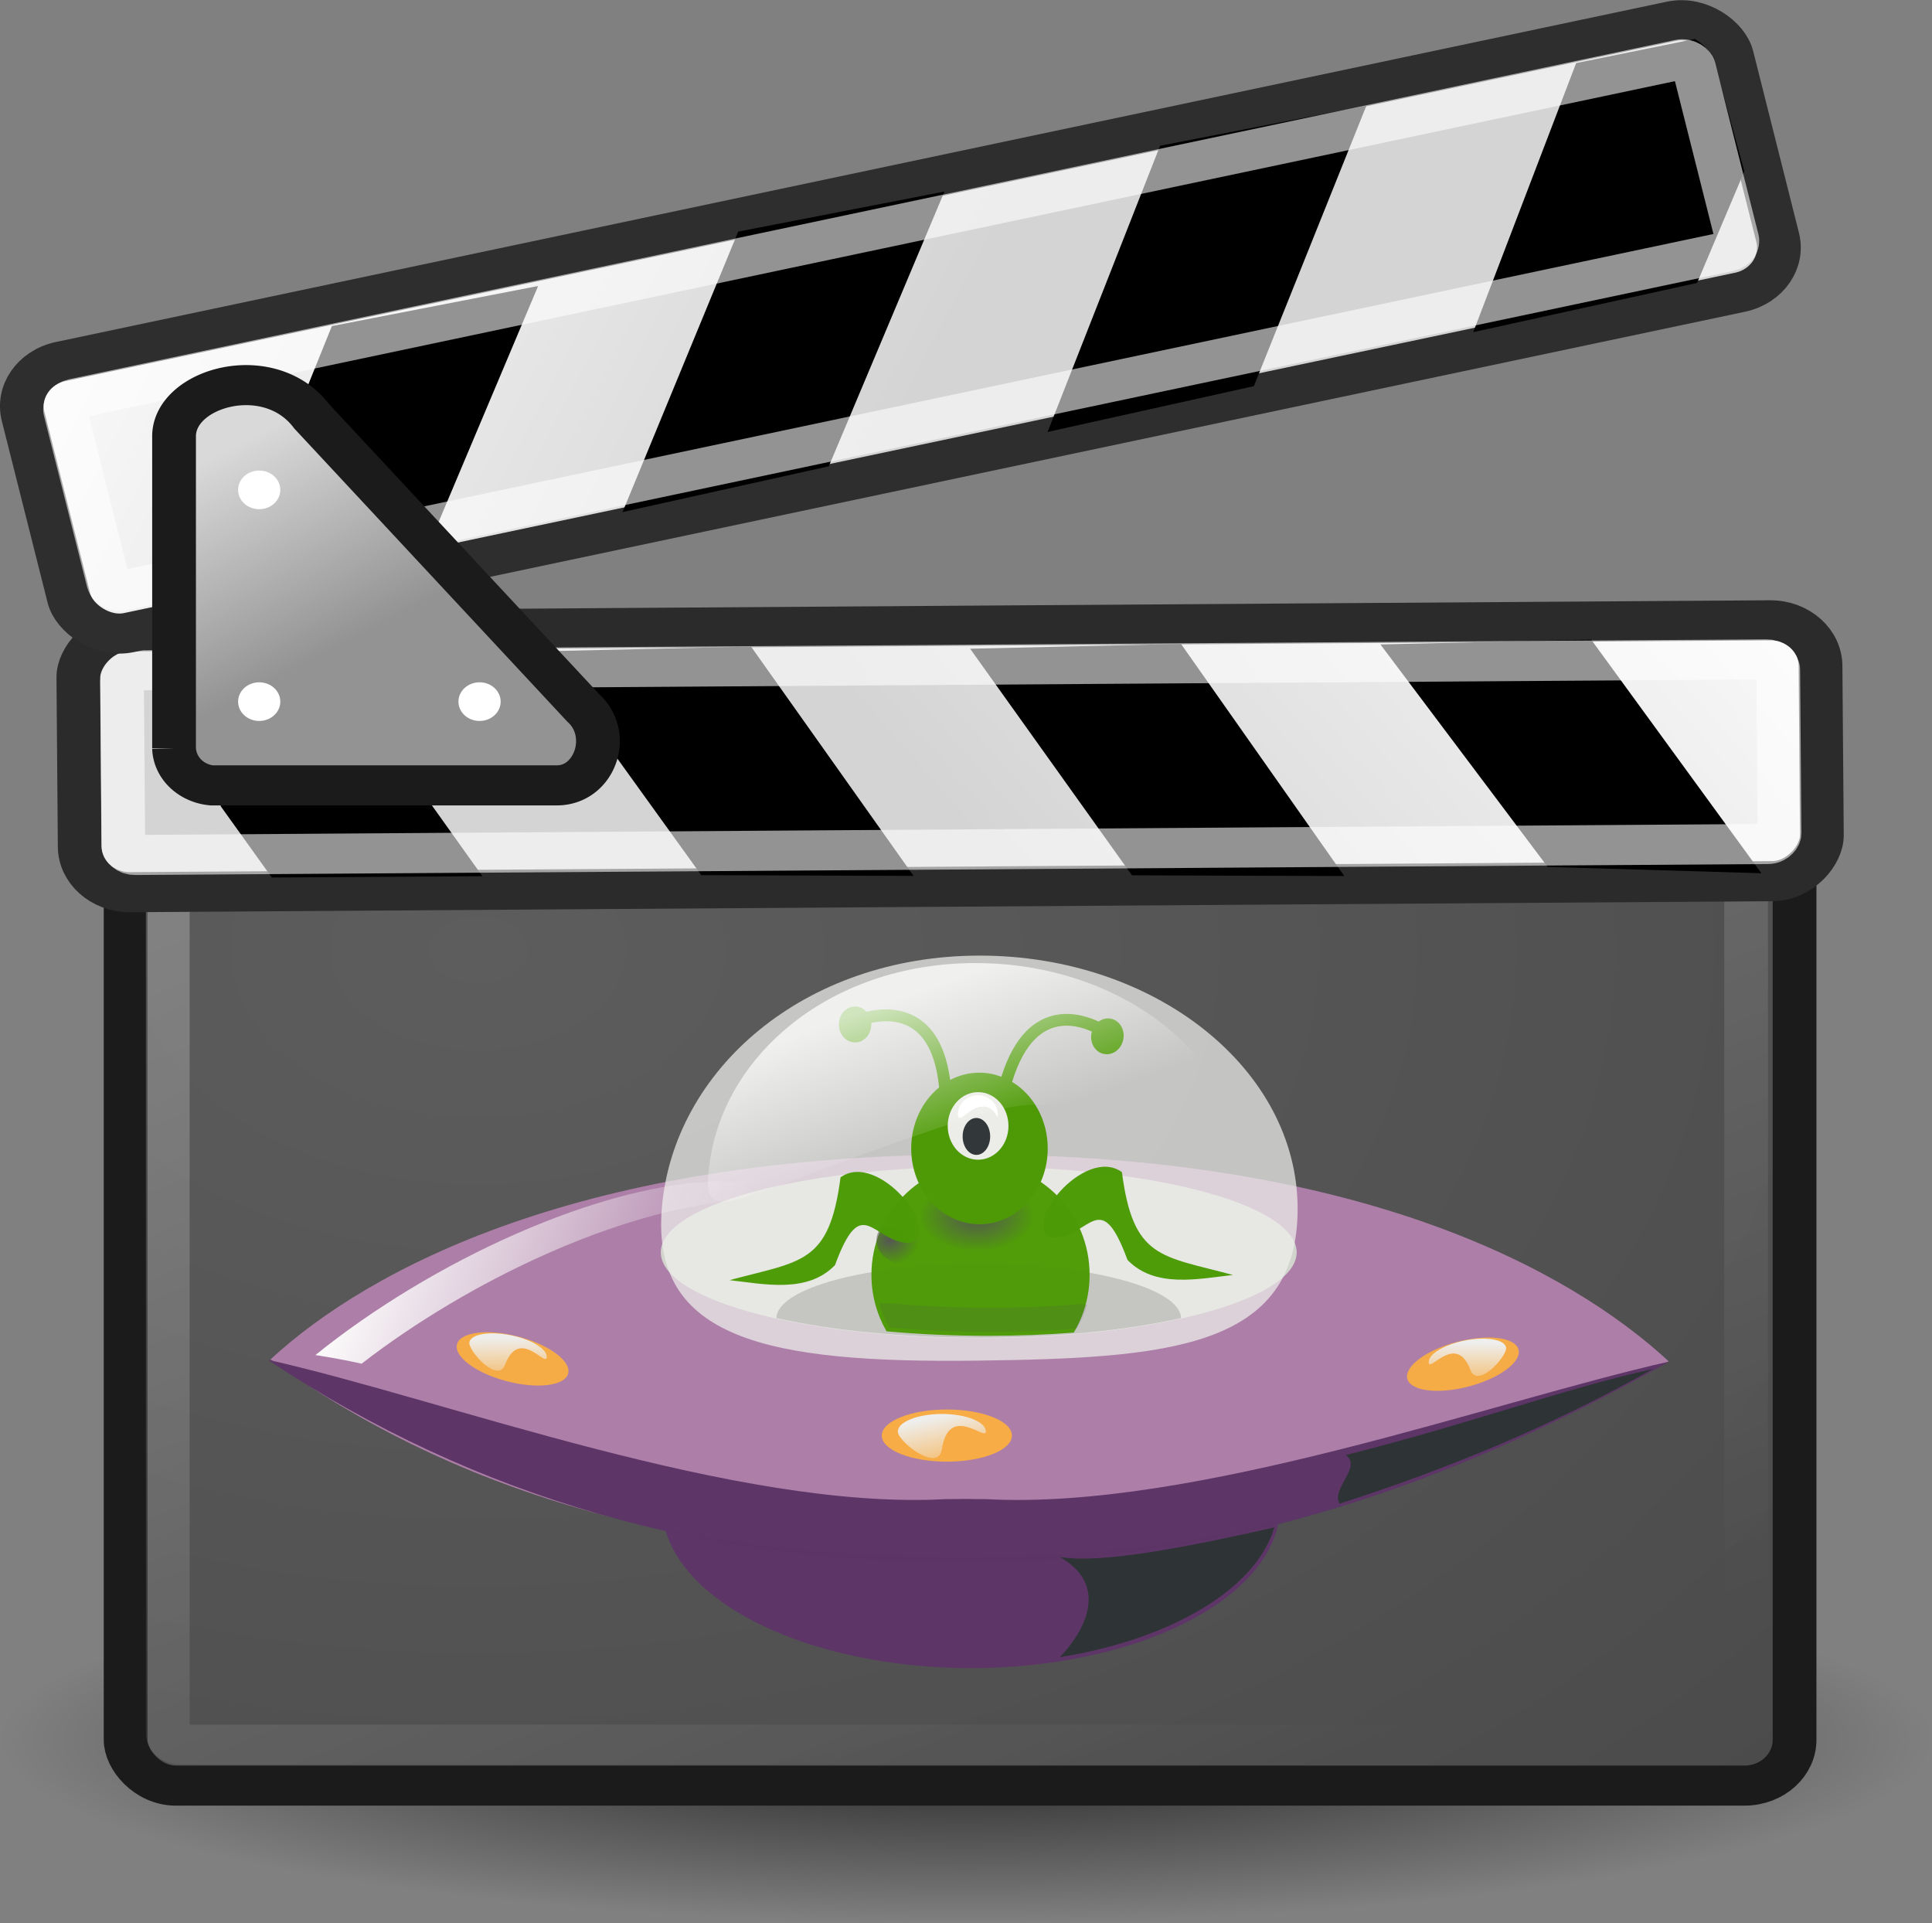 <?xml version="1.0" encoding="UTF-8"?>
<svg version="1.1" viewBox="0 0 306.48 305.02" xmlns="http://www.w3.org/2000/svg" xmlns:xlink="http://www.w3.org/1999/xlink">
<rect x="0" y="0" width="306.48" height="305.02" fill="#808080" stroke="none"/>
<defs>
<linearGradient id="a">
<stop stop-color="#fdfdfd" offset="0"/>
<stop stop-color="#d4d4d4" offset="1"/>
</linearGradient>
<radialGradient id="c" cx="27.216" cy="35.673" r="19.571" gradientTransform="matrix(2.883,0,0,2.136,-64.968,-52.486)" gradientUnits="userSpaceOnUse">
<stop stop-color="#5d5d5d" offset="0"/>
<stop stop-color="#444" offset="1"/>
</radialGradient>
<linearGradient id="d" x1="5.463" x2="21.536" y1="13.143" y2="49.143" gradientUnits="userSpaceOnUse">
<stop stop-color="#fff" offset="0"/>
<stop stop-color="#fff" stop-opacity="0" offset="1"/>
</linearGradient>
<radialGradient id="b" cx="24.643" cy="44.286" r="22.071" gradientTransform="matrix(1 0 0 .207 0 35.113)" gradientUnits="userSpaceOnUse">
<stop offset="0"/>
<stop stop-opacity="0" offset="1"/>
</radialGradient>
<linearGradient id="g" x1="10.679" x2="7.929" y1="15.929" y2="11.107" gradientUnits="userSpaceOnUse">
<stop stop-color="#939393" offset="0"/>
<stop stop-color="#d9d9d9" offset="1"/>
</linearGradient>
<linearGradient id="e" x1="2.761" x2="18.773" y1="6.11" y2="18.693" gradientUnits="userSpaceOnUse" xlink:href="#a"/>
<linearGradient id="f" x1="2.761" x2="18.773" y1="6.11" y2="18.693" gradientTransform="translate(-.6 -.578)" gradientUnits="userSpaceOnUse" xlink:href="#a"/>
<radialGradient id="i" cx="-80.337" cy="531.58" r="19.269" gradientTransform="matrix(1 0 0 .606 0 209.71)" gradientUnits="userSpaceOnUse" xlink:href="#j"/>
<linearGradient id="j">
<stop stop-color="#555753" offset="0"/>
<stop stop-color="#555753" stop-opacity="0" offset="1"/>
</linearGradient>
<radialGradient id="k" cx="-69.827" cy="531.58" r="19.269" gradientTransform="matrix(1 0 0 .606 0 209.71)" gradientUnits="userSpaceOnUse" xlink:href="#j"/>
<linearGradient id="p" x1="-54.234" x2="-39.977" y1="588.48" y2="628.48" gradientTransform="translate(400.69,-145.8)" gradientUnits="userSpaceOnUse">
<stop stop-color="#fff" offset="0"/>
<stop stop-color="#fff" stop-opacity="0" offset="1"/>
</linearGradient>
<linearGradient id="o" x1="-211.27" x2="-121.84" y1="651.36" y2="686.36" gradientTransform="translate(400.69,-145.8)" gradientUnits="userSpaceOnUse">
<stop stop-color="#fcfcfb" offset="0"/>
<stop stop-color="#fcfcfb" stop-opacity="0" offset="1"/>
</linearGradient>
<linearGradient id="n" x1="-59.965" x2="-56.265" y1="706.53" y2="723.14" gradientTransform="translate(400.69,-145.8)" gradientUnits="userSpaceOnUse" xlink:href="#h"/>
<linearGradient id="m" x1="-59.965" x2="-56.265" y1="706.53" y2="723.14" gradientTransform="matrix(.878 .178 -.169 .834 397.08 -39.175)" gradientUnits="userSpaceOnUse" xlink:href="#h"/>
<linearGradient id="h">
<stop stop-color="#eeeeec" offset="0"/>
<stop stop-color="#eeeeec" stop-opacity="0" offset="1"/>
</linearGradient>
<linearGradient id="l" x1="-59.965" x2="-56.265" y1="706.53" y2="723.14" gradientTransform="matrix(-.878 .178 .169 .834 313.27 -37.76)" gradientUnits="userSpaceOnUse" xlink:href="#h"/>
</defs>
<g transform="matrix(6.941 0 0 6.355 -17.755 -.034)">
<path transform="translate(0 -.857)" d="m46.714 44.286a22.072 4.571 0 1 1-44.143 0 22.072 4.571 0 1 1 44.143 0z" color="#000000" display="block" fill="url(#b)" opacity=".744"/>
<rect x="5.429" y="16.571" width="38.143" height="28" rx="1.143" ry="1.143" color="#000000" display="block" fill="url(#c)" stroke="#1b1b1b"/>
<rect x="6.392" y="17.489" width="36.073" height="26.06" rx=".274" ry=".274" color="#000000" display="block" fill="none" opacity=".312" stroke="url(#d)"/>
<g transform="matrix(-.973 .232 .232 .973 45.786 5.111)">
<rect transform="rotate(-12.991)" x="1.705" y="10.353" width="39.806" height="6.509" rx="1.143" ry="1.143" color="#000000" display="block" fill="url(#e)" stroke="#2b2b2b"/>
<path d="m9.19 8.97-2.43 6.57 4.714-1.286 2.429-6.286-4.714 1zm9.142-2.072-2.285 6.5 4.714-1.143 2.286-6.357zm9.572-2.214-2.286 6.428 4.714-1.143 2.286-6.285z" fill-rule="evenodd"/>
<path d="m39.413 2.018c0.229 0.156 0.401 0.364 0.469 0.657l0.732 3.075-0.723 2-4.688 1.085 2.281-6.357z" color="#000000" display="block"/>
<rect transform="rotate(-12.991)" x="2.672" y="11.327" width="37.843" height="4.607" rx=".265" ry=".265" color="#000000" display="block" fill="none" stroke="#fff" stroke-opacity=".575"/>
</g>
<rect transform="rotate(-12.991)" x=".67" y="9.685" width="40.077" height="6.942" rx="1.143" ry="1.143" color="#000000" display="block" fill="url(#f)" stroke="#2e2e2e"/>
<path d="m10.143 8.143-2.429 6.571 4.715-1.285 2.428-6.286zm9.286-2.357-2.643 7 4.714-1.143 2.643-6.857zm9.642-2.143-2.571 7.143 4.714-1.143 2.572-7z" fill-rule="evenodd"/>
<path d="m41.295 0.978c0.229 0.156 0.401 0.363 0.468 0.656l0.661 2.647-1.08 2.786-5.116 1.228 2.352-6.715z" color="#000000" display="block"/>
<rect transform="rotate(-12.991)" x="1.637" y="10.659" width="38.199" height="4.915" rx=".265" ry=".265" color="#000000" display="block" fill="none" stroke="#fff" stroke-opacity=".575"/>
<path d="m6.536 10.893v7.786a0.96 0.96 0 0 0 0.857 0.928h7.893c0.863 0 1.274-1.262 0.607-1.928l-6.214-7.286c-0.965-1.393-3.143-0.714-3.143 0.5z" fill="url(#g)" fill-rule="evenodd" stroke="#1b1b1b"/>
<path d="m8.964 12.232a0.482 0.482 0 1 1-0.964 0 0.482 0.482 0 1 1 0.964 0zm0 5.285a0.482 0.482 0 1 1-0.964 0 0.482 0.482 0 1 1 0.964 0zm5.036 0a0.482 0.482 0 1 1-0.964 0 0.482 0.482 0 1 1 0.964 0z" color="#000000" display="block" fill="#fff"/>
<g transform="matrix(.085 0 0 .093 -5.058 -16.762)">
<ellipse transform="matrix(1.158,0,0,1,283.97,339.17)" cx="57.629" cy="245.31" rx="71.771" ry="43.487" fill="#5d3667"/>
<path d="m350.82 490.13c-104.45 0-162.07 30.62-188.49 54.99 55.44 39.96 119.73 53.57 188.49 53 68.38 0.37 126.85-18.35 187.44-52.5-26.42-24.37-83-55.49-187.44-55.49z" fill="#ad7fa8"/>
<path d="m161.54 545.19c56.58 37.64 119.3 54.86 187.69 54.49h0.04c68.39 0.37 128.61-19.85 189.19-53.99-47.4 10.59-127.53 40.03-183.8 36.92-1.83 0-3.63-0.01-5.43-0.05-1.79 0.04-3.58 0.05-5.39 0.05-56.27 3.11-134.9-26.83-182.3-37.42z" fill="#5c3566" fill-opacity=".98"/>
<ellipse transform="matrix(1.754,0,0,1.754,253.98,-486.07)" cx="56.316" cy="571.53" rx="48.74" ry="13.132" fill="#d3d7cf" fill-opacity=".98"/>
<path d="m352.74 519.47c-29.91 0-54.19 6.52-54.38 14.57 14.78 3.28 33.73 5.24 54.38 5.24 20.66 0 39.64-1.95 54.42-5.24-0.19-8.05-24.51-14.57-54.42-14.57z" fill="#555753" fill-opacity=".98"/>
<path d="m438.5 504.69c0 37.5-34.67 40.11-86.26 40.76-56.42 0.7-87.5-5.88-84.7-40.76 3-37.27 38.3-67.94 85.48-67.94s85.48 30.44 85.48 67.94z" fill="#eeeeec" fill-opacity=".98" opacity=".739"/>
<g transform="translate(401.19,-123.3)">
<g transform="translate(109,127)">
<path d="m-156.94 488.84c-16.18 0-29.34 13.38-29.34 29.88 0 5.53 1.49 10.71 4.06 15.16 8.57 0.78 17.74 1.21 27.28 1.21 8 0 15.73-0.31 23.06-0.87 2.7-4.52 4.26-9.83 4.26-15.5 0-16.5-13.13-29.88-29.32-29.88z" fill="#4d9a06" fill-opacity=".98"/>
<ellipse transform="matrix(.79 0 0 .79 -102.77 82.924)" cx="-69.827" cy="531.58" rx="19.269" ry="11.667" fill="url(#k)"/>
<path d="m-190.69 446.7c-2.41 0-4.35 2.17-4.35 4.84s1.94 4.81 4.35 4.81c2.4 0 4.37-2.14 4.37-4.81 0-0.14-0.02-0.28-0.03-0.42 2-0.43 4.67-0.72 7.31-0.1 2.6 0.61 5.15 2.01 7.23 5.14 1.75 2.62 3.16 6.55 3.73 12.26-4.55 3.71-7.51 9.66-7.51 16.39 0 11.24 8.24 20.34 18.37 20.34s18.34-9.1 18.34-20.34c0-7.7-3.87-14.42-9.58-17.87 1.72-5.6 3.92-9.25 6.2-11.5 2.67-2.64 5.44-3.5 8.12-3.58 2.71-0.08 5.26 0.76 7.13 1.58-0.04 0.13-0.07 0.26-0.1 0.4-0.53 2.61 0.96 5.12 3.31 5.6 2.36 0.48 4.7-1.24 5.23-3.85 0.54-2.61-0.95-5.12-3.3-5.61-1.18-0.24-2.36 0.07-3.31 0.77-1.19-0.56-2.69-1.13-4.37-1.53-1.44-0.34-3.02-0.57-4.69-0.52-3.34 0.1-7.04 1.3-10.27 4.49-2.68 2.66-5.03 6.64-6.84 12.37-1.84-0.69-3.81-1.09-5.87-1.09-2.82 0-5.51 0.69-7.9 1.95-0.7-5.23-2.13-9.14-4.05-12.02-2.52-3.77-5.91-5.7-9.16-6.46-1.62-0.39-3.2-0.49-4.69-0.45-1.74 0.06-3.3 0.33-4.59 0.64-0.79-0.88-1.87-1.43-3.08-1.43z" fill="#4e9a06"/>
<ellipse transform="matrix(.437 0 0 .399 -236.4 253.34)" cx="180.31" cy="564.96" rx="18.688" ry="22.728" fill="#eeeeec" fill-opacity=".98"/>
<ellipse transform="matrix(.198 0 0 .218 -193.76 358.42)" cx="180.31" cy="564.96" rx="18.688" ry="22.728" fill="#2e3436" fill-opacity=".98"/>
<path d="m-152.29 475.6c0 2.81-0.43-3.24-5.36-1.83-2.85 0.81-5.36 4.64-5.36 1.83 0-2.8 2.4-5.07 5.36-5.07 2.95 0 5.36 2.27 5.36 5.07z" fill="#fff"/>
<ellipse transform="matrix(.399 0 0 .553 -149.37 215.44)" cx="-69.827" cy="531.58" rx="19.269" ry="11.667" fill="url(#i)"/>
<path d="m-176.22 510.21c9.66-2.62-8.29-24.93-18.37-17.65-3.03 23.37-10.54 22.37-29.84 27.59 9.4 1.06 20.95 3.62 28.35-4.04 7.27-19.72 9.9-6.39 19.86-5.9z" fill="#4c9a06" fill-opacity=".98" fill-rule="evenodd"/>
<ellipse transform="matrix(-.399 0 0 .553 -164.15 214.04)" cx="-69.827" cy="531.58" rx="19.269" ry="11.667" fill="url(#i)"/>
<path d="m-137.3 508.82c-9.66-2.62 8.29-24.93 18.37-17.66 3.03 23.38 10.54 22.38 29.84 27.6-9.392 1.05-20.95 3.62-28.35-4.05-7.27-19.72-9.9-6.38-19.86-5.89z" fill="#4c9a06" fill-opacity=".98" fill-rule="evenodd"/>
</g>
<path d="m-75.239 653.34c0.684 2.29 1.608 4.47 2.781 6.5 8.572 0.78 17.737 1.21 27.281 1.21 8.002 0 15.723-0.31 23.063-0.87 1.197-2.01 2.133-4.19 2.844-6.47-0.935-0.02-1.842-0.09-2.75-0.22-0.035 0.06-0.059 0.13-0.094 0.19-7.34 0.56-15.061 0.87-23.063 0.87-9.544 0-18.709-0.43-27.281-1.21-0.472 0.03-0.928 0.06-1.406 0.06-0.457 0-0.924-0.03-1.375-0.06z" fill="#555753" fill-opacity=".98" opacity=".183"/>
</g>
<path d="m423.71 495.85c0 31.52-17.99-33.44-71.65-16.17-62.25 20.04-73.13 31.2-72.03 16.17 2.28-31.34 32.18-57.1 71.84-57.1s71.84 25.58 71.84 57.1z" fill="url(#p)" opacity=".739"/>
<path d="m284.02 589.78" fill="none" stroke="#000" stroke-width="1px"/>
<path d="m290.69 496.45c-1.28 0.22-1.79 1.54-7.37 0.85-32.25 0.48-77.75 21.52-108.91 46.65 4.52 0.71 8.61 1.46 12.41 2.32 29.17-22.52 69.33-41.15 99.87-43.66 3.52-1.12 7.21-2.2 11.16-3.19-4.7-2.64-6.16-3.14-7.16-2.97zm-78.81 60.07c0.09 0.06 0.19 0.12 0.28 0.18l0.03-0.03c-0.1-0.05-0.21-0.11-0.31-0.15z" fill="url(#o)"/>
<ellipse transform="translate(394.69,-145.8)" cx="-50.5" cy="711.36" rx="17.5" ry="7" fill="#fcaf3e" fill-opacity=".929"/>
<ellipse transform="matrix(.854 .224 -.224 .854 429.89 -51.201)" cx="-50.5" cy="711.36" rx="17.5" ry="7" fill="#f6ac46"/>
<path d="m354.68 564.5c0 2.61-9.93-7.61-11.84 4.73-0.99 6.46-11.84-2.12-11.84-4.73s5.31-4.74 11.84-4.74c6.54 0 11.84 2.13 11.84 4.74z" fill="url(#n)"/>
<path d="m236.58 544.71c-0.44 2.18-7.43-8.12-11.19 1.84-1.97 5.2-10.03-3.88-9.59-6.06s5.46-3 11.19-1.84c5.74 1.17 10.03 3.88 9.59 6.06z" fill="url(#m)"/>
<ellipse transform="matrix(-.854 .224 .224 .854 280.47 -49.787)" cx="-50.5" cy="711.36" rx="17.5" ry="7" fill="#f6ac46"/>
<path d="m473.78 546.12c0.44 2.18 7.43-8.11 11.19 1.84 1.96 5.21 10.03-3.88 9.58-6.05-0.44-2.18-5.45-3.01-11.19-1.84-5.73 1.16-10.03 3.87-9.58 6.05z" fill="url(#l)"/>
<path d="m432.25 590.19c-18.73 4.24-45.9 10.05-57.71 7.94 17.5 10 0 26.91 0 26.91 30.01-4.83 52.8-18.28 57.71-34.85z" fill="#2e3436"/>
<path d="m534.08 547.67c-25.15 5.62-47.51 14.24-82.64 23.12 4.52 3.2-4.07 9.02-1.66 13.06 28.51-9.17 56.47-20.5 84.3-36.18z" fill="#2e3436"/>
</g>
</g>
</svg>

